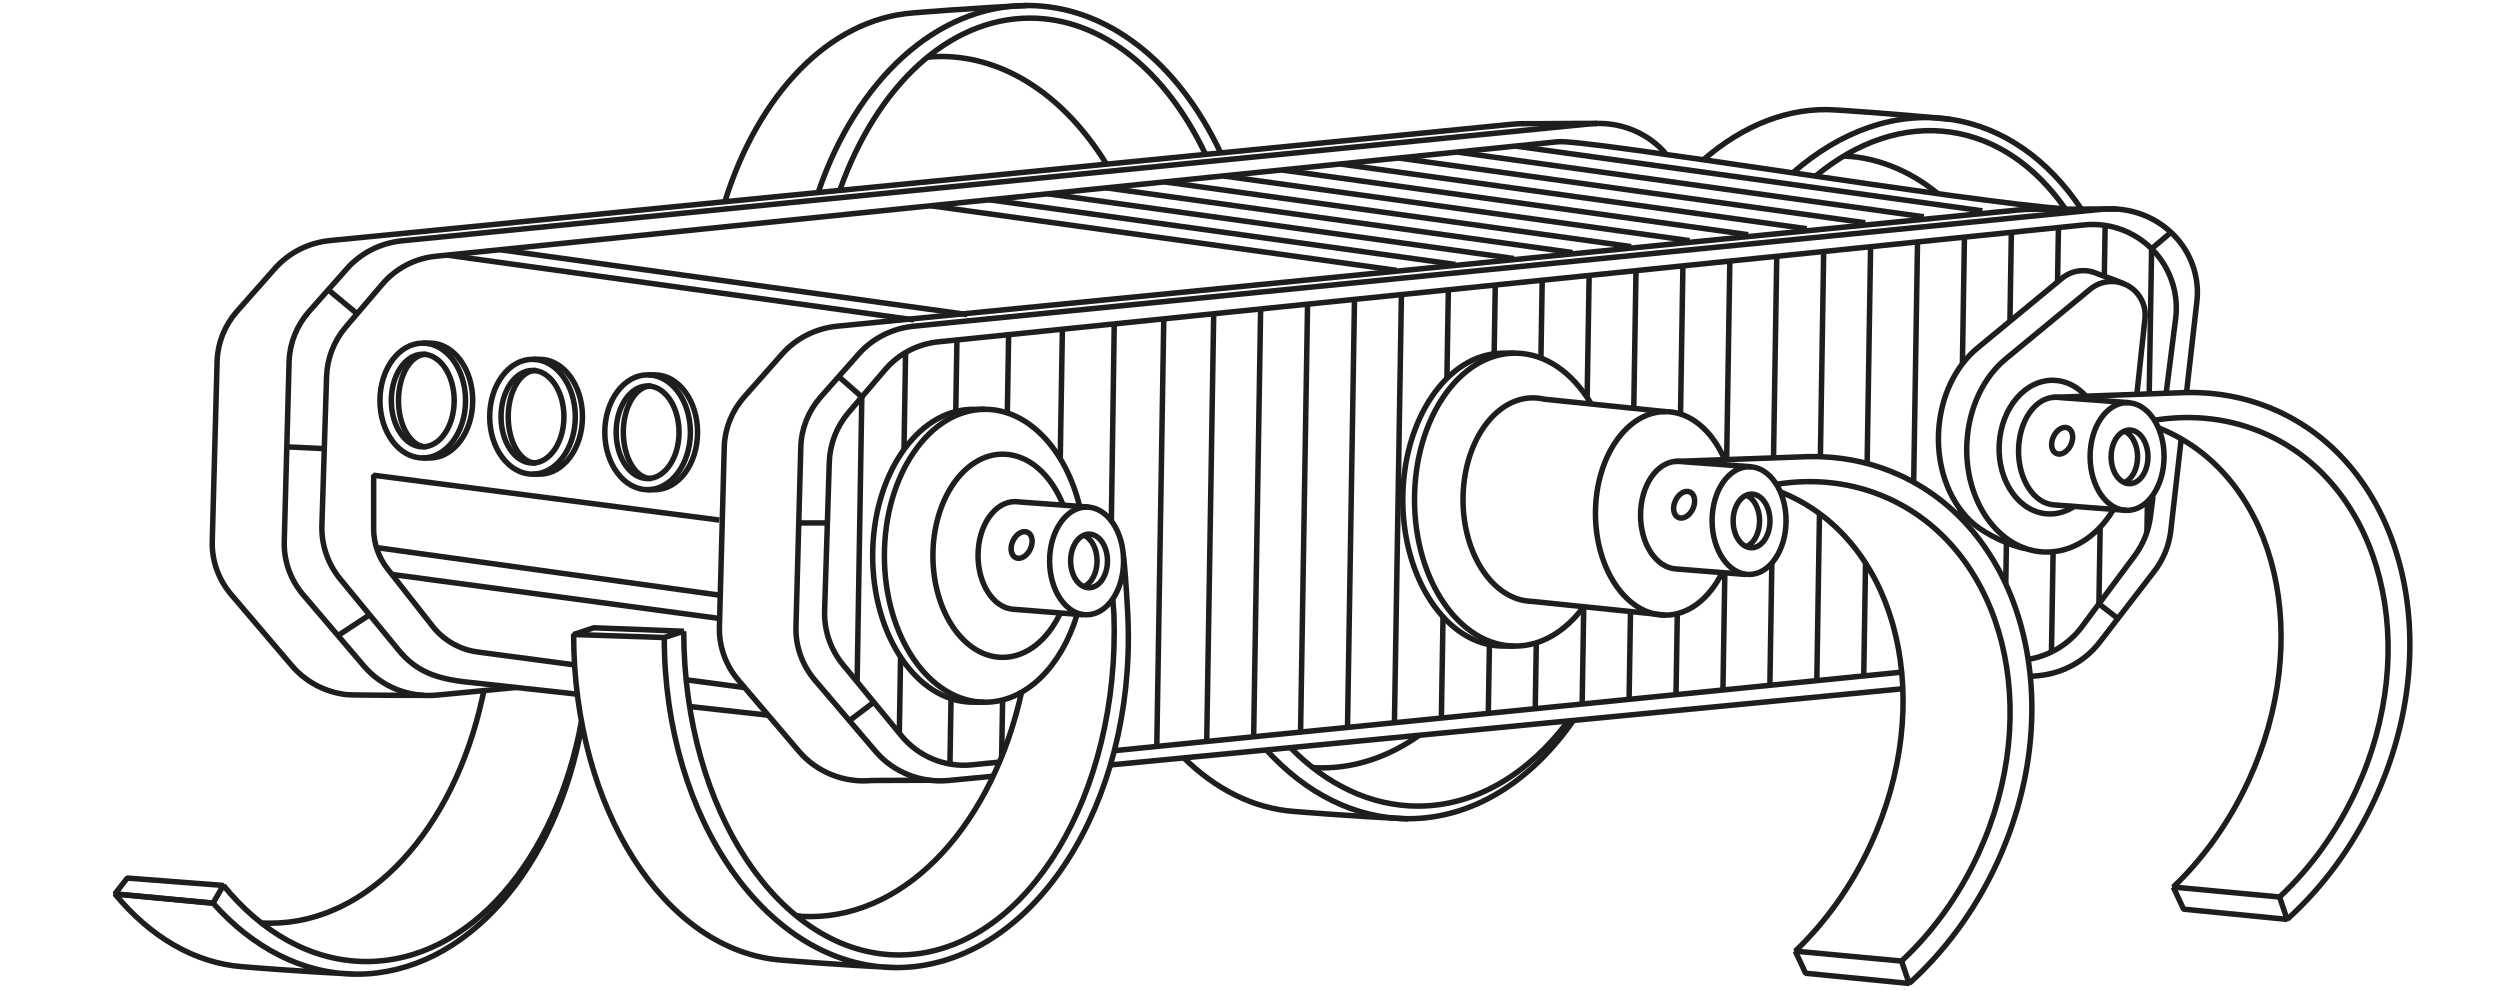 <?xml version="1.0" encoding="UTF-8"?> <svg xmlns="http://www.w3.org/2000/svg" width="454" height="180" viewBox="0 0 454 180" fill="none"><path d="M197.324 111.645C201.033 111.645 204.04 107.266 204.04 101.864C204.04 96.462 201.033 92.083 197.324 92.083C193.615 92.083 190.608 96.462 190.608 101.864C190.608 107.266 193.615 111.645 197.324 111.645Z" stroke="#1E1E1E" stroke-miterlimit="10" stroke-linejoin="bevel"></path><path d="M312.709 104.055C310.404 108.693 306.655 111.71 302.423 111.71C295.415 111.71 289.734 103.437 289.734 93.23C289.734 83.024 295.415 74.75 302.423 74.75C306.956 74.75 310.934 78.212 313.178 83.418" stroke="#1E1E1E" stroke-miterlimit="10" stroke-linejoin="bevel"></path><path d="M376.586 92.023C375.178 92.928 373.583 93.405 371.916 93.323C366.694 93.067 362.727 87.43 363.056 80.733C363.385 74.036 367.884 68.814 373.106 69.071C375.292 69.178 377.258 70.228 378.78 71.903" stroke="#1E1E1E" stroke-miterlimit="10" stroke-linejoin="bevel"></path><path d="M197.77 106.735C199.618 106.735 201.115 104.554 201.115 101.864C201.115 99.174 199.618 96.993 197.77 96.993C195.923 96.993 194.426 99.174 194.426 101.864C194.426 104.554 195.923 106.735 197.77 106.735Z" stroke="#1E1E1E" stroke-miterlimit="10" stroke-linejoin="bevel"></path><path d="M196.791 97.174C198.198 97.749 199.23 99.631 199.23 101.864C199.23 104.05 198.241 105.899 196.88 106.516" stroke="#1E1E1E" stroke-miterlimit="10" stroke-linejoin="bevel"></path><path d="M318.083 99.473C319.93 99.473 321.427 97.293 321.427 94.602C321.427 91.912 319.93 89.731 318.083 89.731C316.235 89.731 314.738 91.912 314.738 94.602C314.738 97.293 316.235 99.473 318.083 99.473Z" stroke="#1E1E1E" stroke-miterlimit="10" stroke-linejoin="bevel"></path><path d="M317.101 89.912C318.508 90.487 319.541 92.369 319.541 94.602C319.541 96.788 318.552 98.638 317.191 99.254" stroke="#1E1E1E" stroke-miterlimit="10" stroke-linejoin="bevel"></path><path d="M184.46 101.281C185.336 101.685 186.523 100.979 187.112 99.703C187.702 98.428 187.469 97.066 186.593 96.661C185.718 96.257 184.53 96.963 183.941 98.238C183.352 99.514 183.584 100.876 184.46 101.281Z" stroke="#1E1E1E" stroke-miterlimit="10" stroke-linejoin="bevel"></path><path d="M192.535 111.366C190.251 116.205 186.423 119.378 182.087 119.378C175.089 119.378 169.417 111.117 169.417 100.926C169.417 90.736 175.089 82.475 182.087 82.475C186.784 82.475 190.884 86.197 193.072 91.727" stroke="#1E1E1E" stroke-miterlimit="10" stroke-linejoin="bevel"></path><path d="M202.083 108.763C202.089 108.909 202.292 111.499 202.297 111.647C202.33 112.635 202.346 113.629 202.346 114.63C202.346 147.1 184.845 173.422 163.257 173.422C141.668 173.422 124.167 147.1 124.167 114.63" stroke="#1E1E1E" stroke-miterlimit="10" stroke-linejoin="bevel"></path><path d="M185.558 125.508C180.37 149.254 165.104 166.456 147.08 166.456C146.606 166.456 146.133 166.444 145.663 166.42C145.545 166.415 144.671 166.273 144.552 166.266" stroke="#1E1E1E" stroke-miterlimit="10" stroke-linejoin="bevel"></path><path d="M162.769 175.713C152.532 175.253 142.714 174.419 142.034 174.369C120.692 172.784 104.171 146.694 104.171 115.227L120.629 115.775C120.629 148.878 139.496 175.713 162.769 175.713ZM162.769 175.713C186.042 175.713 204.908 148.878 204.908 115.775C204.908 114.387 204.875 113.01 204.81 111.645C204.802 111.471 204.488 104.983 204.04 101.126" stroke="#1E1E1E" stroke-miterlimit="10" stroke-linejoin="bevel"></path><path d="M218.853 27.879C211.761 12.991 200.162 3.29 187.055 3.29C172.138 3.29 159.173 15.857 152.584 34.337" stroke="#1E1E1E" stroke-miterlimit="10" stroke-linejoin="bevel"></path><path d="M200.864 29.686C193.475 17.756 182.777 10.257 170.876 10.257C170.361 10.257 169.847 10.271 169.336 10.299C169.259 10.303 168.454 10.418 168.378 10.423" stroke="#1E1E1E" stroke-miterlimit="10" stroke-linejoin="bevel"></path><path d="M148.67 34.696C155.511 14.745 169.91 1 186.567 1C201.139 1 213.983 11.521 221.551 27.514" stroke="#1E1E1E" stroke-miterlimit="10" stroke-linejoin="bevel"></path><path d="M186.568 1C176.33 1.46 166.513 2.294 165.832 2.345C150.532 3.481 137.71 17.212 131.676 36.489" stroke="#1E1E1E" stroke-miterlimit="10" stroke-linejoin="bevel"></path><path d="M375.064 37.924C369.751 30.299 362.639 25.231 354.337 24.007C345.754 22.742 337.204 25.78 329.739 31.951" stroke="#1E1E1E" stroke-miterlimit="10" stroke-linejoin="bevel"></path><path d="M351.947 35.201C347.658 31.666 342.728 29.338 337.315 28.54C336.728 28.454 335.411 28.386 334.825 28.337" stroke="#1E1E1E" stroke-miterlimit="10" stroke-linejoin="bevel"></path><path d="M325.619 31.351C334.083 23.922 344.092 20.183 354.187 21.671C363.844 23.094 372.046 29.074 377.958 37.955" stroke="#1E1E1E" stroke-miterlimit="10" stroke-linejoin="bevel"></path><path d="M354.188 21.67C343.994 20.632 334.159 20.026 333.479 19.977C324.924 19.359 316.562 22.747 309.316 29.034" stroke="#1E1E1E" stroke-miterlimit="10" stroke-linejoin="bevel"></path><path d="M284.824 130.875C277.634 140.507 268.038 146.389 257.499 146.389C248.857 146.389 240.851 142.435 234.284 135.702" stroke="#1E1E1E" stroke-miterlimit="10" stroke-linejoin="bevel"></path><path d="M257.811 133.458C252.449 137.293 246.417 139.446 240.04 139.446C239.447 139.446 238.856 139.427 238.269 139.39" stroke="#1E1E1E" stroke-miterlimit="10" stroke-linejoin="bevel"></path><path d="M229.937 136.143C237.065 144.002 246.014 148.679 255.731 148.679C267.52 148.679 278.178 141.794 285.826 130.696" stroke="#1E1E1E" stroke-miterlimit="10" stroke-linejoin="bevel"></path><path d="M255.731 148.703C245.494 148.243 235.676 147.409 234.995 147.358C227.568 146.807 220.725 143.287 214.958 137.605" stroke="#1E1E1E" stroke-miterlimit="10" stroke-linejoin="bevel"></path><path d="M195.598 111.613C192.773 120.981 186.345 127.524 178.869 127.524C168.782 127.524 160.605 115.616 160.605 100.927C160.605 86.237 168.782 74.329 178.869 74.329C186.796 74.329 193.544 81.684 196.07 91.965" stroke="#1E1E1E" stroke-miterlimit="10" stroke-linejoin="bevel"></path><path d="M178.804 127.524C178.677 127.524 176.485 127.522 176.359 127.518C166.448 127.224 158.475 115.431 158.475 100.927C158.475 86.418 166.452 74.623 176.367 74.335C176.491 74.331 178.744 74.329 178.868 74.329" stroke="#1E1E1E" stroke-miterlimit="10" stroke-linejoin="bevel"></path><path d="M287.564 110.223C284.305 114.632 279.938 117.329 275.138 117.329C265.052 117.329 256.875 105.421 256.875 90.731C256.875 76.042 265.052 64.134 275.138 64.134C280.653 64.134 285.596 67.693 288.945 73.32" stroke="#1E1E1E" stroke-miterlimit="10" stroke-linejoin="bevel"></path><path d="M275.075 117.329C274.949 117.329 272.756 117.327 272.63 117.323C262.719 117.029 254.747 105.236 254.747 90.731C254.747 76.222 262.724 64.427 272.639 64.139C272.762 64.135 275.015 64.134 275.139 64.134" stroke="#1E1E1E" stroke-miterlimit="10" stroke-linejoin="bevel"></path><path d="M197.77 92.084L185.055 91.151C184.816 91.113 184.573 91.093 184.327 91.093C180.618 91.093 177.611 95.472 177.611 100.874C177.611 106.12 180.447 110.4 184.008 110.643V110.643L196.69 111.646" stroke="#1E1E1E" stroke-miterlimit="10" stroke-linejoin="bevel"></path><path d="M317.633 104.324C321.342 104.324 324.349 99.945 324.349 94.543C324.349 89.142 321.342 84.763 317.633 84.763C313.924 84.763 310.917 89.142 310.917 94.543C310.917 99.945 313.924 104.324 317.633 104.324Z" stroke="#1E1E1E" stroke-miterlimit="10" stroke-linejoin="bevel"></path><path d="M304.771 93.971C305.647 94.375 306.835 93.669 307.424 92.394C308.013 91.118 307.781 89.756 306.905 89.351C306.029 88.947 304.841 89.653 304.252 90.928C303.662 92.204 303.895 93.566 304.771 93.971Z" stroke="#1E1E1E" stroke-miterlimit="10" stroke-linejoin="bevel"></path><path d="M318.08 84.762L305.366 83.829C305.126 83.791 304.883 83.771 304.638 83.771C300.928 83.771 297.922 88.15 297.922 93.552C297.922 98.797 300.758 103.078 304.319 103.32V103.321L317.001 104.324" stroke="#1E1E1E" stroke-miterlimit="10" stroke-linejoin="bevel"></path><path d="M368.413 119.724C372.264 119.077 375.732 116.965 378.077 113.811L387.655 100.921C389.211 98.828 390.2 96.37 390.529 93.783L390.993 90.134" stroke="#1E1E1E" stroke-miterlimit="10" stroke-linejoin="bevel"></path><path d="M202.453 136.307L345.258 122.067" stroke="#1E1E1E" stroke-miterlimit="10" stroke-linejoin="bevel"></path><path d="M393.39 71.279L395.097 57.853C395.631 53.647 394.382 49.408 391.65 46.165C388.417 42.326 383.495 40.334 378.502 40.843L170.386 62.079C166.632 62.462 163.17 64.277 160.721 67.148L154.098 74.91C151.937 77.444 150.702 80.638 150.597 83.966L149.75 110.926C149.639 114.479 150.821 117.951 153.079 120.697L163.7 133.618C166.811 137.402 171.607 139.383 176.481 138.897L181.501 138.396" stroke="#1E1E1E" stroke-miterlimit="10" stroke-linejoin="bevel"></path><path d="M375.062 37.924C358.323 36.878 287.938 25.23 282.945 25.74L79.092 46.541C75.338 46.924 71.877 48.739 69.427 51.61L62.804 59.372C60.643 61.905 59.408 65.099 59.303 68.428L58.456 95.388C58.345 98.94 59.528 102.413 61.785 105.158L72.406 118.08C75.517 121.864 79.125 123.329 85.328 123.92L104.834 126.066" stroke="#1E1E1E" stroke-miterlimit="10" stroke-linejoin="bevel"></path><path d="M368.753 122.84L370.21 122.7C374.617 122.276 378.635 120.08 381.277 116.652L391.208 103.762C392.821 101.669 393.847 99.211 394.188 96.624L396.121 79.635" stroke="#1E1E1E" stroke-miterlimit="10" stroke-linejoin="bevel"></path><path d="M201.715 138.904L345.515 125.074" stroke="#1E1E1E" stroke-miterlimit="10" stroke-linejoin="bevel"></path><path d="M397.073 71.279L398.924 55.013C399.479 50.806 398.183 46.568 395.351 43.324C391.999 39.485 386.896 37.493 381.719 38.002L165.944 59.238C162.053 59.621 158.463 61.437 155.924 64.307L149.057 72.069C146.816 74.603 145.536 77.796 145.427 81.125L144.549 113.766C144.433 117.319 145.66 120.791 148 123.537L159.013 136.458C162.238 140.243 167.21 142.223 172.264 141.737L180.307 140.964" stroke="#1E1E1E" stroke-miterlimit="10" stroke-linejoin="bevel"></path><path d="M302.425 27.817C302.301 27.676 302.176 27.538 302.048 27.402C298.697 23.835 293.779 22.005 288.793 22.495L73.018 43.731C69.126 44.114 65.537 45.93 62.997 48.8L56.131 56.562C53.889 59.096 52.609 62.29 52.501 65.618L51.623 98.26C51.507 101.812 52.733 105.285 55.073 108.03L66.086 120.952C69.311 124.736 74.283 126.717 79.337 126.231L93.739 124.846" stroke="#1E1E1E" stroke-miterlimit="10" stroke-linejoin="bevel"></path><path d="M384.419 37.962C378.793 37.926 373.637 38.041 368.903 38.012C368.147 38.007 367.39 38.044 366.638 38.118L152.043 59.238C148.151 59.621 144.562 61.437 142.022 64.307L135.156 72.069C132.915 74.603 131.634 77.796 131.526 81.125L130.648 113.766C130.532 117.319 131.759 120.791 134.099 123.537L145.111 136.458C148.337 140.243 153.309 142.223 158.363 141.737L168.87 141.695" stroke="#1E1E1E" stroke-miterlimit="10" stroke-linejoin="bevel"></path><path d="M290.02 22.418C284.394 22.382 281.537 22.488 276.803 22.458C276.047 22.454 275.291 22.491 274.539 22.565L59.944 43.685C56.052 44.068 52.462 45.883 49.923 48.754L43.056 56.516C40.815 59.049 39.535 62.243 39.427 65.572L38.548 98.213C38.432 101.766 39.659 105.238 41.999 107.984L53.012 120.905C55.499 123.823 59.024 125.669 62.825 126.138C63.953 126.277 76.905 126.277 76.905 126.277" stroke="#1E1E1E" stroke-miterlimit="10" stroke-linejoin="bevel"></path><path d="M120.629 115.775L124.168 114.63L107.829 114.008L104.171 115.226" stroke="#1E1E1E" stroke-miterlimit="10" stroke-linejoin="bevel"></path><path d="M40.554 160.771C47.582 169.41 56.663 174.617 66.579 174.617C85.301 174.617 101.045 156.059 105.613 130.886" stroke="#1E1E1E" stroke-miterlimit="10" stroke-linejoin="bevel"></path><path d="M87.88 125.409C87.866 125.473 87.571 126.829 87.557 126.893C82.329 150.54 67.097 167.65 49.122 167.65C48.528 167.65 47.938 167.632 47.35 167.595" stroke="#1E1E1E" stroke-miterlimit="10" stroke-linejoin="bevel"></path><path d="M64.81 176.907C54.573 176.447 44.755 175.613 44.075 175.562C35.23 174.905 27.213 170.039 20.857 162.326L38.686 164.002C45.867 172.082 54.942 176.907 64.81 176.907ZM64.81 176.907C84.574 176.907 101.16 157.555 105.712 131.446" stroke="#1E1E1E" stroke-miterlimit="10" stroke-linejoin="bevel"></path><path d="M117.603 86.91C120.757 86.91 123.313 83.144 123.313 78.499C123.313 73.854 120.757 70.088 117.603 70.088C114.45 70.088 111.894 73.854 111.894 78.499C111.894 83.144 114.45 86.91 117.603 86.91Z" stroke="#1E1E1E" stroke-miterlimit="10" stroke-linejoin="bevel"></path><path d="M118.253 86.91C115.46 86.91 113.196 83.144 113.196 78.499C113.196 73.853 115.46 70.088 118.253 70.088" stroke="#1E1E1E" stroke-miterlimit="10" stroke-linejoin="bevel"></path><path d="M117.604 88.927C121.897 88.927 125.377 84.259 125.377 78.5C125.377 72.741 121.897 68.072 117.604 68.072C113.31 68.072 109.83 72.741 109.83 78.5C109.83 84.259 113.31 88.927 117.604 88.927Z" stroke="#1E1E1E" stroke-miterlimit="10" stroke-linejoin="bevel"></path><path d="M117.691 68.072C117.714 68.072 118.949 68.072 118.971 68.073C123.234 68.121 126.678 72.771 126.678 78.5C126.678 84.24 123.22 88.897 118.946 88.927C118.932 88.927 117.586 88.927 117.572 88.927" stroke="#1E1E1E" stroke-miterlimit="10" stroke-linejoin="bevel"></path><path d="M96.701 84.089C99.854 84.089 102.411 80.323 102.411 75.678C102.411 71.032 99.854 67.267 96.701 67.267C93.547 67.267 90.991 71.032 90.991 75.678C90.991 80.323 93.547 84.089 96.701 84.089Z" stroke="#1E1E1E" stroke-miterlimit="10" stroke-linejoin="bevel"></path><path d="M97.349 84.089C94.556 84.089 92.292 80.323 92.292 75.678C92.292 71.032 94.556 67.267 97.349 67.267" stroke="#1E1E1E" stroke-miterlimit="10" stroke-linejoin="bevel"></path><path d="M96.701 86.105C100.994 86.105 104.475 81.436 104.475 75.677C104.475 69.919 100.994 65.25 96.701 65.25C92.408 65.25 88.927 69.919 88.927 75.677C88.927 81.436 92.408 86.105 96.701 86.105Z" stroke="#1E1E1E" stroke-miterlimit="10" stroke-linejoin="bevel"></path><path d="M96.79 65.25C96.812 65.25 98.047 65.25 98.07 65.25C102.332 65.299 105.777 69.948 105.777 75.677C105.777 81.418 102.319 86.075 98.045 86.105C98.031 86.105 96.685 86.105 96.671 86.105" stroke="#1E1E1E" stroke-miterlimit="10" stroke-linejoin="bevel"></path><path d="M76.772 81.15C79.926 81.15 82.482 77.384 82.482 72.738C82.482 68.093 79.926 64.327 76.772 64.327C73.619 64.327 71.062 68.093 71.062 72.738C71.062 77.384 73.619 81.15 76.772 81.15Z" stroke="#1E1E1E" stroke-miterlimit="10" stroke-linejoin="bevel"></path><path d="M77.421 81.149C74.628 81.149 72.364 77.383 72.364 72.738C72.364 68.093 74.628 64.327 77.421 64.327" stroke="#1E1E1E" stroke-miterlimit="10" stroke-linejoin="bevel"></path><path d="M76.772 83.165C81.066 83.165 84.546 78.496 84.546 72.737C84.546 66.978 81.066 62.31 76.772 62.31C72.479 62.31 68.999 66.978 68.999 72.737C68.999 78.496 72.479 83.165 76.772 83.165Z" stroke="#1E1E1E" stroke-miterlimit="10" stroke-linejoin="bevel"></path><path d="M76.86 62.31C76.882 62.31 78.118 62.31 78.14 62.31C82.403 62.358 85.847 67.008 85.847 72.737C85.847 78.477 82.389 83.134 78.115 83.164C78.101 83.165 76.755 83.165 76.741 83.165" stroke="#1E1E1E" stroke-miterlimit="10" stroke-linejoin="bevel"></path><path d="M125.357 128.318L139.507 129.881" stroke="#1E1E1E" stroke-miterlimit="10" stroke-linejoin="bevel"></path><path d="M124.619 123.451L135.231 124.866" stroke="#1E1E1E" stroke-miterlimit="10" stroke-linejoin="bevel"></path><path d="M130.641 94.446L67.853 86.307V96.012C67.853 98.655 68.74 101.222 70.373 103.301L78.569 113.739C80.618 116.349 83.621 118.035 86.916 118.425L104.342 120.748" stroke="#1E1E1E" stroke-miterlimit="10" stroke-linejoin="bevel"></path><path d="M68.36 99.44L130.799 108.102" stroke="#1E1E1E" stroke-miterlimit="10" stroke-linejoin="bevel"></path><path d="M169.018 37.364L253.665 49.106" stroke="#1E1E1E" stroke-miterlimit="10" stroke-linejoin="bevel"></path><path d="M81.293 46.344L165.939 58.086" stroke="#1E1E1E" stroke-miterlimit="10" stroke-linejoin="bevel"></path><path d="M90.991 45.378L175.638 57.12" stroke="#1E1E1E" stroke-miterlimit="10" stroke-linejoin="bevel"></path><path d="M179.653 36.283L264.299 48.025" stroke="#1E1E1E" stroke-miterlimit="10" stroke-linejoin="bevel"></path><path d="M190.286 35.202L274.932 46.944" stroke="#1E1E1E" stroke-miterlimit="10" stroke-linejoin="bevel"></path><path d="M200.922 34.12L285.568 45.863" stroke="#1E1E1E" stroke-miterlimit="10" stroke-linejoin="bevel"></path><path d="M211.555 33.04L296.202 44.782" stroke="#1E1E1E" stroke-miterlimit="10" stroke-linejoin="bevel"></path><path d="M222.189 31.958L306.835 43.7" stroke="#1E1E1E" stroke-miterlimit="10" stroke-linejoin="bevel"></path><path d="M232.824 30.877L317.47 42.619" stroke="#1E1E1E" stroke-miterlimit="10" stroke-linejoin="bevel"></path><path d="M243.457 29.796L328.103 41.538" stroke="#1E1E1E" stroke-miterlimit="10" stroke-linejoin="bevel"></path><path d="M254.091 28.714L338.737 40.456" stroke="#1E1E1E" stroke-miterlimit="10" stroke-linejoin="bevel"></path><path d="M264.724 27.633L349.37 39.375" stroke="#1E1E1E" stroke-miterlimit="10" stroke-linejoin="bevel"></path><path d="M275.359 26.551L360.005 38.293" stroke="#1E1E1E" stroke-miterlimit="10" stroke-linejoin="bevel"></path><path d="M71.17 104.318L130.639 112.316" stroke="#1E1E1E" stroke-miterlimit="10" stroke-linejoin="bevel"></path><path d="M23.117 159.456L40.554 160.793L38.686 164.024L20.857 162.349L23.117 159.456Z" stroke="#1E1E1E" stroke-miterlimit="10" stroke-linejoin="bevel"></path><path d="M155.654 123.828L156.506 72.089L152.316 68.385" stroke="#1E1E1E" stroke-miterlimit="10" stroke-linejoin="bevel"></path><path d="M163.544 119.316L163.316 133.151" stroke="#1E1E1E" stroke-miterlimit="10" stroke-linejoin="bevel"></path><path d="M164.456 64.013L164.169 81.474" stroke="#1E1E1E" stroke-miterlimit="10" stroke-linejoin="bevel"></path><path d="M172.707 126.923L172.512 138.751" stroke="#1E1E1E" stroke-miterlimit="10" stroke-linejoin="bevel"></path><path d="M173.779 61.747L173.566 74.695" stroke="#1E1E1E" stroke-miterlimit="10" stroke-linejoin="bevel"></path><path d="M182.075 127.132L181.899 137.44" stroke="#1E1E1E" stroke-miterlimit="10" stroke-linejoin="bevel"></path><path d="M183.167 60.81L182.933 74.958" stroke="#1E1E1E" stroke-miterlimit="10" stroke-linejoin="bevel"></path><path d="M192.928 59.828L192.542 83.293" stroke="#1E1E1E" stroke-miterlimit="10" stroke-linejoin="bevel"></path><path d="M202.347 58.793L201.822 94.603" stroke="#1E1E1E" stroke-miterlimit="10" stroke-linejoin="bevel"></path><path d="M211.342 57.898L210.074 135.547" stroke="#1E1E1E" stroke-miterlimit="10" stroke-linejoin="bevel"></path><path d="M220.408 56.975L219.139 134.644" stroke="#1E1E1E" stroke-miterlimit="10" stroke-linejoin="bevel"></path><path d="M228.931 56.135L227.662 133.794" stroke="#1E1E1E" stroke-miterlimit="10" stroke-linejoin="bevel"></path><path d="M237.453 55.149L236.184 132.945" stroke="#1E1E1E" stroke-miterlimit="10" stroke-linejoin="bevel"></path><path d="M245.976 54.365L244.708 132.094" stroke="#1E1E1E" stroke-miterlimit="10" stroke-linejoin="bevel"></path><path d="M254.498 53.49L253.229 131.245" stroke="#1E1E1E" stroke-miterlimit="10" stroke-linejoin="bevel"></path><path d="M262.052 112.047L261.753 130.396" stroke="#1E1E1E" stroke-miterlimit="10" stroke-linejoin="bevel"></path><path d="M263.021 52.627L262.758 68.755" stroke="#1E1E1E" stroke-miterlimit="10" stroke-linejoin="bevel"></path><path d="M270.476 117.2L270.275 129.546" stroke="#1E1E1E" stroke-miterlimit="10" stroke-linejoin="bevel"></path><path d="M271.543 51.758L271.341 64.133" stroke="#1E1E1E" stroke-miterlimit="10" stroke-linejoin="bevel"></path><path d="M278.994 116.699L278.799 128.707" stroke="#1E1E1E" stroke-miterlimit="10" stroke-linejoin="bevel"></path><path d="M280.065 50.889L279.836 64.941" stroke="#1E1E1E" stroke-miterlimit="10" stroke-linejoin="bevel"></path><path d="M287.604 110.406L287.32 127.835" stroke="#1E1E1E" stroke-miterlimit="10" stroke-linejoin="bevel"></path><path d="M288.588 50.009L288.227 72.144" stroke="#1E1E1E" stroke-miterlimit="10" stroke-linejoin="bevel"></path><path d="M296.099 111.129L295.843 126.995" stroke="#1E1E1E" stroke-miterlimit="10" stroke-linejoin="bevel"></path><path d="M297.097 49.149L296.695 74.065" stroke="#1E1E1E" stroke-miterlimit="10" stroke-linejoin="bevel"></path><path d="M304.6 111.488L304.364 126.154" stroke="#1E1E1E" stroke-miterlimit="10" stroke-linejoin="bevel"></path><path d="M305.617 48.28L305.184 75.162" stroke="#1E1E1E" stroke-miterlimit="10" stroke-linejoin="bevel"></path><path d="M313.23 103.981L312.887 125.299" stroke="#1E1E1E" stroke-miterlimit="10" stroke-linejoin="bevel"></path><path d="M314.138 47.41L313.56 83.418" stroke="#1E1E1E" stroke-miterlimit="10" stroke-linejoin="bevel"></path><path d="M321.765 102.302L321.41 124.449" stroke="#1E1E1E" stroke-miterlimit="10" stroke-linejoin="bevel"></path><path d="M322.658 46.541L322.072 83.089" stroke="#1E1E1E" stroke-miterlimit="10" stroke-linejoin="bevel"></path><path d="M330.416 93.363L329.932 123.58" stroke="#1E1E1E" stroke-miterlimit="10" stroke-linejoin="bevel"></path><path d="M331.18 45.671L330.585 82.843" stroke="#1E1E1E" stroke-miterlimit="10" stroke-linejoin="bevel"></path><path d="M338.779 102.382L338.454 122.75" stroke="#1E1E1E" stroke-miterlimit="10" stroke-linejoin="bevel"></path><path d="M339.7 44.802L339.072 84.116" stroke="#1E1E1E" stroke-miterlimit="10" stroke-linejoin="bevel"></path><path d="M348.221 43.933L347.526 87.513" stroke="#1E1E1E" stroke-miterlimit="10" stroke-linejoin="bevel"></path><path d="M355.959 92.474L355.928 94.103" stroke="#1E1E1E" stroke-miterlimit="10" stroke-linejoin="bevel"></path><path d="M356.741 43.063L356.376 65.991" stroke="#1E1E1E" stroke-miterlimit="10" stroke-linejoin="bevel"></path><path d="M364.366 98.614L364.248 106.029" stroke="#1E1E1E" stroke-miterlimit="10" stroke-linejoin="bevel"></path><path d="M365.262 42.194L365.007 58.282" stroke="#1E1E1E" stroke-miterlimit="10" stroke-linejoin="bevel"></path><path d="M372.845 100.254L372.547 118.416" stroke="#1E1E1E" stroke-miterlimit="10" stroke-linejoin="bevel"></path><path d="M373.813 41.32L373.652 51.117" stroke="#1E1E1E" stroke-miterlimit="10" stroke-linejoin="bevel"></path><path d="M381.39 95.847L381.162 109.659L384.61 112.326" stroke="#1E1E1E" stroke-miterlimit="10" stroke-linejoin="bevel"></path><path d="M382.295 40.934L382.144 50.089" stroke="#1E1E1E" stroke-miterlimit="10" stroke-linejoin="bevel"></path><path d="M389.974 91.144L389.884 96.635" stroke="#1E1E1E" stroke-miterlimit="10" stroke-linejoin="bevel"></path><path d="M390.299 71.47L390.732 45.168L394.256 42.194" stroke="#1E1E1E" stroke-miterlimit="10" stroke-linejoin="bevel"></path><path d="M145.054 94.964H150.253" stroke="#1E1E1E" stroke-miterlimit="10" stroke-linejoin="bevel"></path><path d="M154.253 130.875L158.69 127.523" stroke="#1E1E1E" stroke-miterlimit="10" stroke-linejoin="bevel"></path><path d="M302.424 74.75L280.41 72.49C279.747 72.334 279.068 72.25 278.375 72.25C271.367 72.25 265.685 80.524 265.685 90.73C265.685 100.806 271.223 108.993 278.108 109.201L302.424 111.711" stroke="#1E1E1E" stroke-miterlimit="10" stroke-linejoin="bevel"></path><path d="M304.1 83.801C304.22 83.797 327.99 82.937 328.11 82.934C329.034 82.906 329.956 82.911 330.876 82.948C335.758 83.143 340.566 84.249 345.122 86.353C367.897 96.876 375.744 128.383 362.649 156.728C358.625 165.438 353.092 172.835 346.697 178.599" stroke="#1E1E1E" stroke-miterlimit="10" stroke-linejoin="bevel"></path><path d="M322.49 87.968C329.526 86.819 336.621 87.597 343.151 90.614C364.036 100.262 371.231 129.154 359.223 155.146C355.687 162.799 350.881 169.347 345.325 174.531" stroke="#1E1E1E" stroke-miterlimit="10" stroke-linejoin="bevel"></path><path d="M323.424 89.372C323.937 89.577 324.447 89.796 324.953 90.03C344.988 99.287 351.578 127.679 339.673 153.448C336.168 161.035 331.449 167.549 326.025 172.728L345.325 174.532L346.695 178.599L327.896 176.746L326.025 172.728" stroke="#1E1E1E" stroke-miterlimit="10" stroke-linejoin="bevel"></path><path d="M386.726 87.836C388.573 87.836 390.071 85.655 390.071 82.965C390.071 80.275 388.573 78.094 386.726 78.094C384.879 78.094 383.382 80.275 383.382 82.965C383.382 85.655 384.879 87.836 386.726 87.836Z" stroke="#1E1E1E" stroke-miterlimit="10" stroke-linejoin="bevel"></path><path d="M385.746 78.274C387.152 78.849 388.185 80.732 388.185 82.965C388.185 85.15 387.196 87 385.835 87.617" stroke="#1E1E1E" stroke-miterlimit="10" stroke-linejoin="bevel"></path><path d="M386.278 92.687C389.988 92.687 392.994 88.308 392.994 82.906C392.994 77.504 389.988 73.125 386.278 73.125C382.569 73.125 379.562 77.504 379.562 82.906C379.562 88.308 382.569 92.687 386.278 92.687Z" stroke="#1E1E1E" stroke-miterlimit="10" stroke-linejoin="bevel"></path><path d="M373.42 82.352C374.296 82.757 375.484 82.051 376.073 80.776C376.663 79.5 376.431 78.138 375.555 77.733C374.679 77.328 373.491 78.034 372.901 79.31C372.312 80.585 372.544 81.948 373.42 82.352Z" stroke="#1E1E1E" stroke-miterlimit="10" stroke-linejoin="bevel"></path><path d="M386.726 73.124L374.011 72.191C373.772 72.153 373.529 72.133 373.283 72.133C369.574 72.133 366.567 76.512 366.567 81.914C366.567 87.159 369.403 91.44 372.964 91.683V91.683L386.138 92.683" stroke="#1E1E1E" stroke-miterlimit="10" stroke-linejoin="bevel"></path><path d="M372.744 72.165C372.864 72.16 396.633 71.3 396.753 71.297C397.678 71.27 398.6 71.274 399.52 71.311C404.402 71.506 409.21 72.612 413.766 74.716C436.541 85.239 444.388 116.747 431.292 145.091C427.269 153.801 421.736 161.198 415.341 166.962" stroke="#1E1E1E" stroke-miterlimit="10" stroke-linejoin="bevel"></path><path d="M391.137 76.332C398.173 75.182 405.268 75.96 411.799 78.977C432.683 88.626 439.878 117.518 427.871 143.509C424.334 151.162 419.528 157.71 413.972 162.895" stroke="#1E1E1E" stroke-miterlimit="10" stroke-linejoin="bevel"></path><path d="M392.08 77.739C392.589 77.943 393.094 78.161 393.596 78.392C413.631 87.649 420.222 116.042 408.317 141.81C404.811 149.398 400.093 155.912 394.669 161.09L413.969 162.895L415.339 166.962L396.54 165.109L394.669 161.09" stroke="#1E1E1E" stroke-miterlimit="10" stroke-linejoin="bevel"></path><path d="M388.069 71.476L389.525 57.855C389.81 55.189 388.318 52.651 385.85 51.603C383.759 50.715 381.347 51.065 379.594 52.511L364.311 65.122L364.314 65.124C360.301 68.382 357.504 73.973 357.186 80.446C356.669 90.975 362.906 99.837 371.115 100.24C376.181 100.489 380.814 97.458 383.741 92.627" stroke="#1E1E1E" stroke-miterlimit="10" stroke-linejoin="bevel"></path><path d="M385.85 51.602C383.743 50.646 381.901 50.14 380.71 49.634C378.618 48.746 376.207 49.096 374.454 50.542L359.17 63.153L359.174 63.156C355.16 66.413 352.363 72.005 352.045 78.477C351.704 85.432 354.309 91.66 358.484 95.203C360.629 97.023 365.263 99.255 367.884 99.621" stroke="#1E1E1E" stroke-miterlimit="10" stroke-linejoin="bevel"></path><path d="M59.612 52.627L64.852 56.974" stroke="#1E1E1E" stroke-miterlimit="10" stroke-linejoin="bevel"></path><path d="M52.081 81.149L58.894 81.473" stroke="#1E1E1E" stroke-miterlimit="10" stroke-linejoin="bevel"></path><path d="M61.376 115.424L67.12 111.645" stroke="#1E1E1E" stroke-miterlimit="10" stroke-linejoin="bevel"></path></svg> 